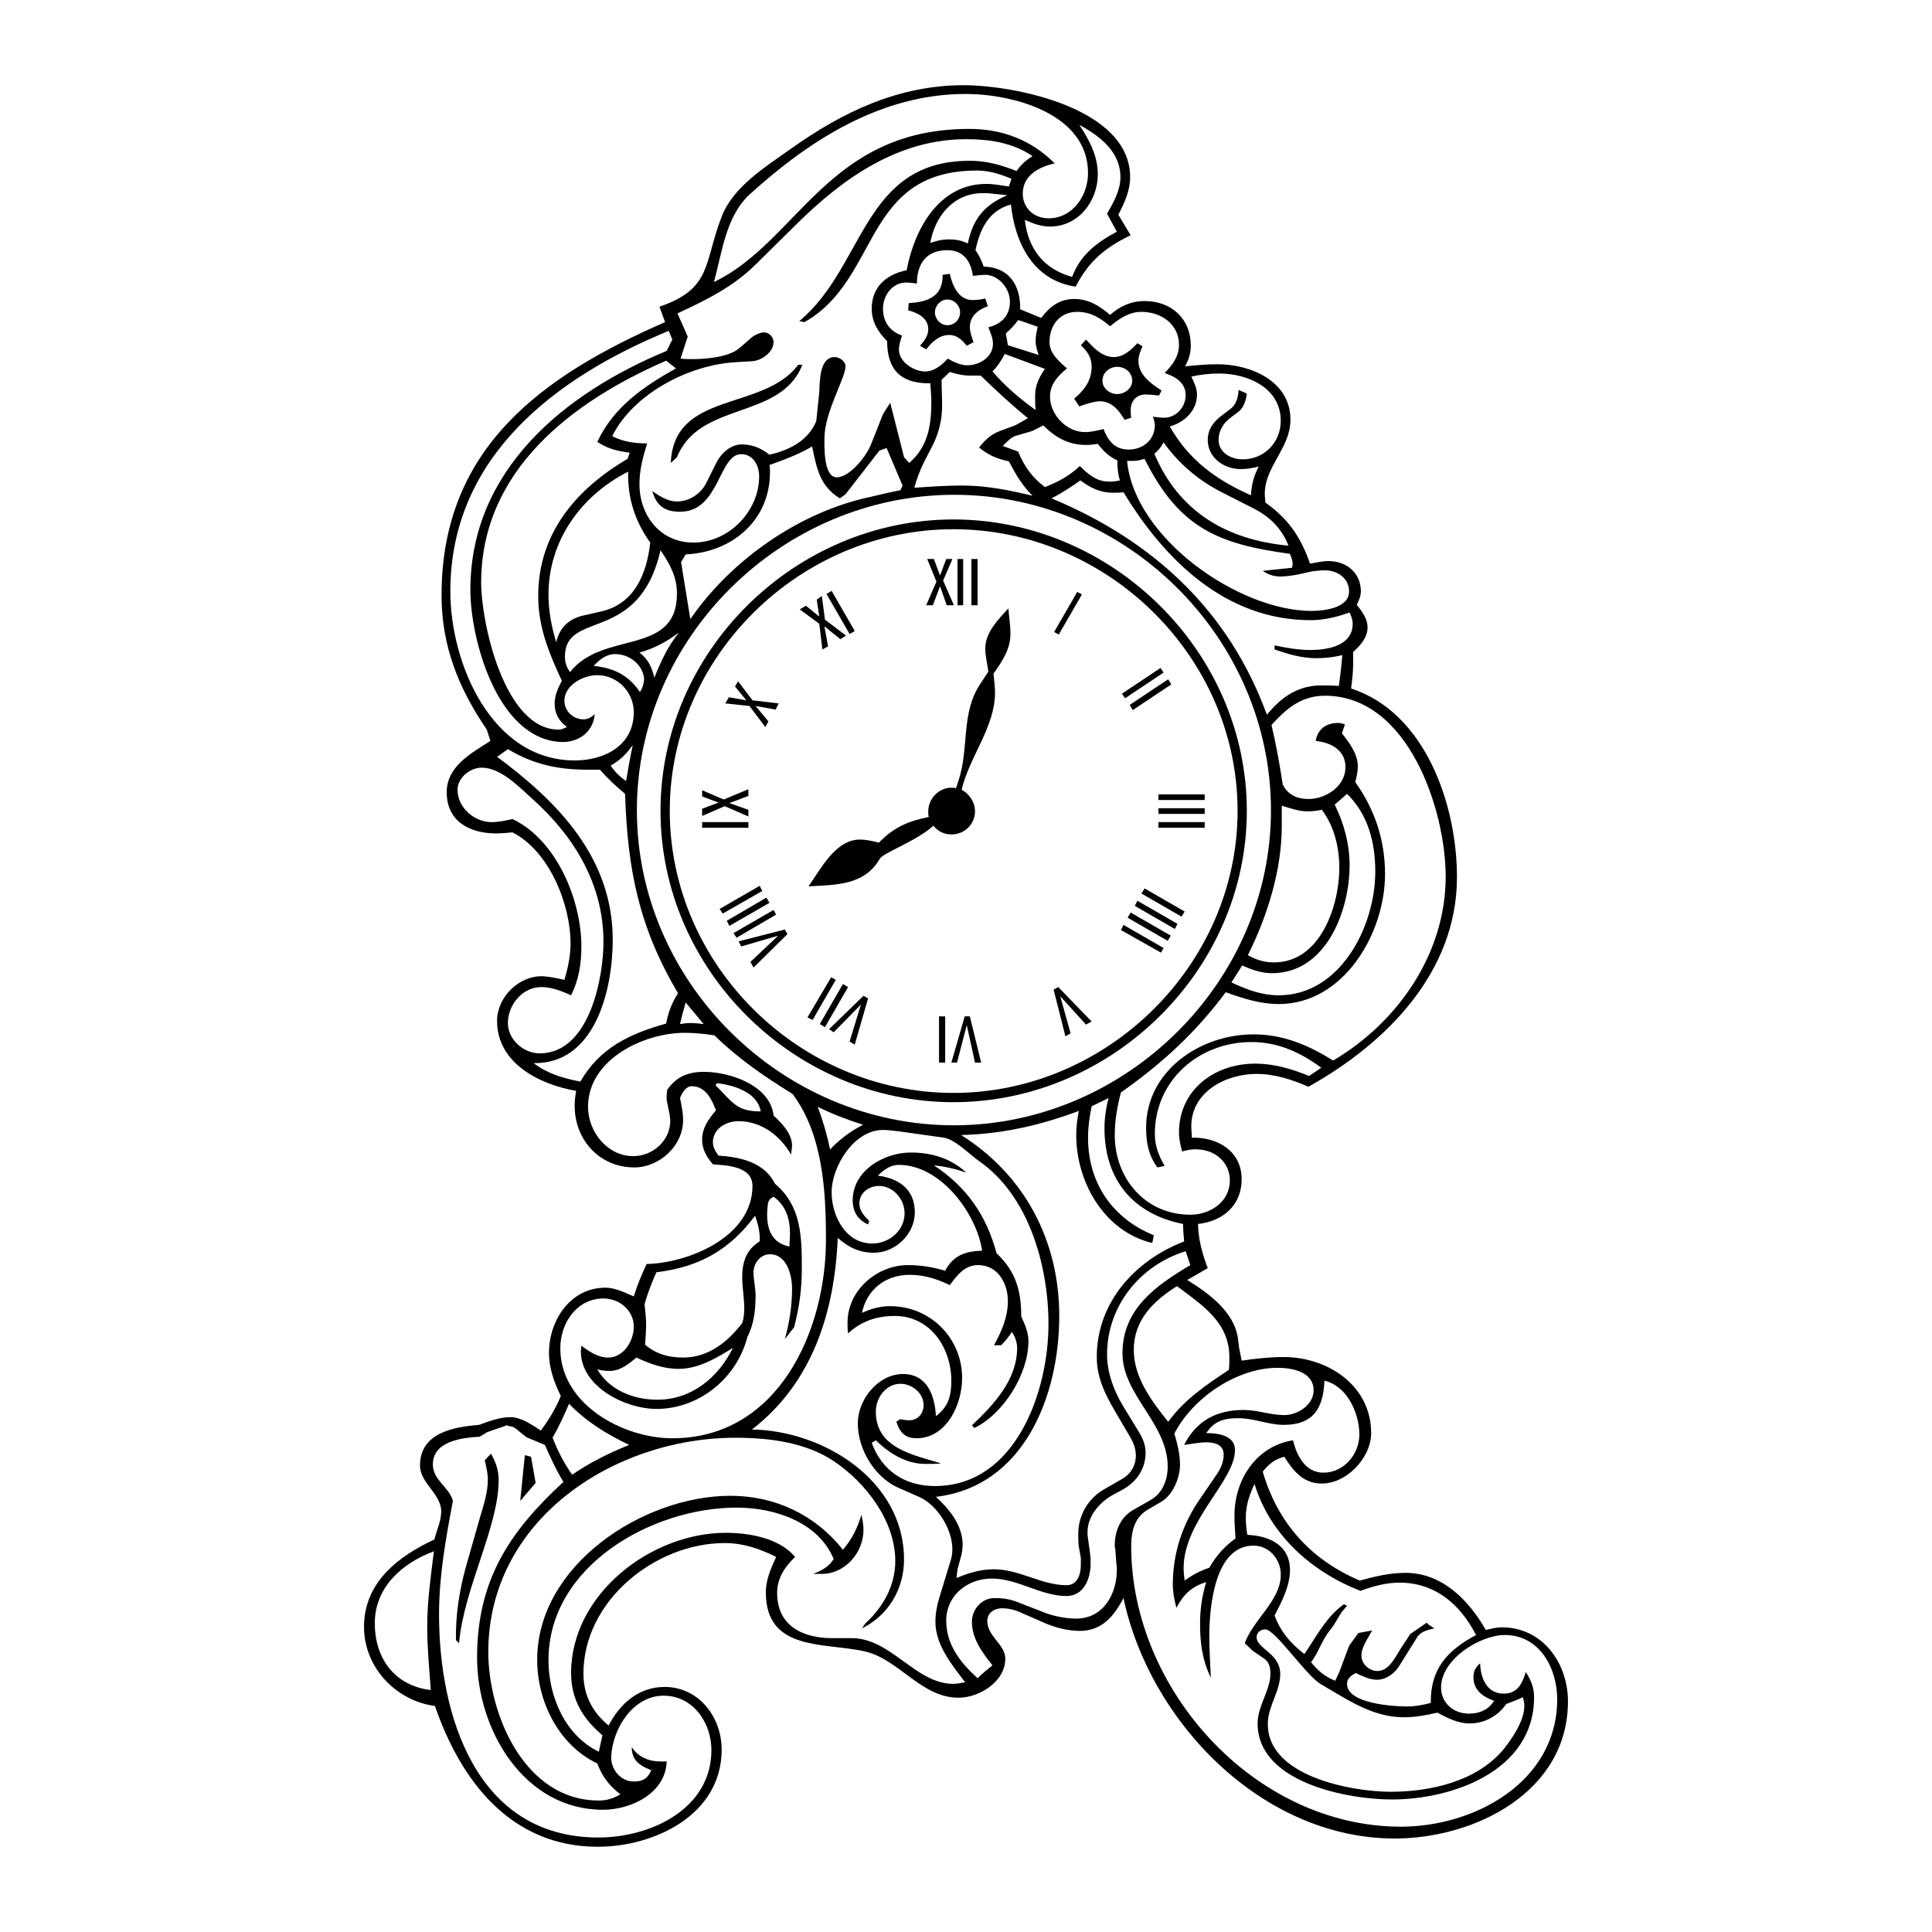 <?xml version="1.0" encoding="utf-8"?>
<!-- Generator: Adobe Illustrator 13.0.0, SVG Export Plug-In . SVG Version: 6.00 Build 14576)  -->
<!DOCTYPE svg PUBLIC "-//W3C//DTD SVG 1.0//EN" "http://www.w3.org/TR/2001/REC-SVG-20010904/DTD/svg10.dtd">
<svg version="1.0" id="Layer_1" xmlns="http://www.w3.org/2000/svg" xmlns:xlink="http://www.w3.org/1999/xlink" x="0px" y="0px"
	 width="192.756px" height="192.756px" viewBox="0 0 192.756 192.756" enable-background="new 0 0 192.756 192.756"
	 xml:space="preserve">
<g>
	<polygon fill-rule="evenodd" clip-rule="evenodd" fill="#FFFFFF" points="0,0 192.756,0 192.756,192.756 0,192.756 0,0 	"/>
	<path fill-rule="evenodd" clip-rule="evenodd" d="M77.435,155.336c-1.641-0.82-3.281-1.385-5.127-1.385
		c-6.921,0-14.099,5.742-14.099,13.023c0,2.102,0.871,3.846,2.512,5.178c1.127-2.152,2.973-3.846,5.588-3.846
		c3.384,0,5.691,2.975,5.691,6.256c0,6.51-6.716,9.689-12.356,9.689c-8.715,0-13.688-6.613-16.252-14.047
		c-3.896-0.514-7.075-3.846-7.075-7.896c0-4.408,3.384-7.023,7.024-8.715c0.205-0.871,0.615-1.693,0.666-2.564
		c0.205-1.896-2.102-2.973-2.102-4.818c0-3.281,3.384-3.846,5.896-4.051c0.974-0.359,2.051-0.77,3.127-0.77s2.153,0.77,3.025,1.334
		c0.82-1.076,1.487-2.205,1.999-3.436c-0.666-1.385-1.179-2.768-1.179-4.307c0-3.281,2.154-6.51,5.64-6.51
		c0.974,0,1.948,0.512,2.819,0.871c0.359-1.129,0.769-2.154,1.282-3.23c4.204-0.102,10.561-2.717,10.561-7.793
		c0-1.947-2.512-2.051-3.948-2.152c-0.615-0.719-1.077-1.488-1.077-2.461c0-1.18,0.667-2.104,1.384-2.922
		c-0.41-1.078-1.025-2.41-2.41-2.41c-0.615,0-0.974,0.666-1.179,1.178c0.154,0.719,0.308,1.488,0.308,2.205
		c0,2.564-2.358,4.717-4.871,4.717c-3.435,0-5.947-2.717-5.947-6.152c0-0.512,0.051-0.975,0.153-1.486
		c-3.588-0.615-7.895-2.717-7.895-6.973c0-2.41,2.205-4.562,4.614-4.461c0.718,0.053,1.436,0.205,2.102,0.359
		c0.359-1.179,0.615-2.41,0.615-3.64c0-3.948-2.154-9.229-5.793-11.074c-0.564,0.051-1.128,0.103-1.641,0.103
		c-2.666,0-4.922-1.23-4.922-4.102c0-2.614,2.461-3.896,4.358-5.127l-0.359-1.127c-2.82-4.153-4.512-8.306-4.512-13.433
		c0-14.714,10.1-21.891,22.302-27.224l-0.564-1.538c5.281-1.795,4.409-4.358,6.204-8.972c1.128-2.974,4.358-4.973,6.818-6.716
		c5.23-3.743,10.818-6.409,17.329-6.409c5.024,0,16.61,2.256,16.61,9.177c0,1.333-0.563,2.563-1.179,3.743l1.23,2.051
		c-2.563,1.23-4.204,2.615-5.485,5.127c-4.204-0.615-6.05-4.307-6.46-8.203c-2.205,0.615-3.076,2.41-3.538,4.562
		c0.359,0.513,0.615,1.026,0.82,1.641c2.513,0.051,3.691,1.846,3.641,4.255l2.102,0.872c0.82-1.128,1.846-1.897,3.281-1.897
		s2.513,0.667,3.589,1.59c0.975-0.872,2.102-1.384,3.435-1.384c2.666,0,4.614,1.743,4.614,4.46c0,0.769-0.205,1.385-0.563,2.051
		c1.076-0.102,2.153-0.205,3.229-0.205c3.333,0,7.28,1.691,7.28,5.537c0,2.82-2.563,4.666-2.563,7.383
		c0,0.308,0.051,0.564,0.051,0.872c2.308,1.641,3.538,3.435,4.461,6.101c0.615-0.103,1.23-0.257,1.846-0.257
		c1.794,0,3.229,1.18,3.229,3.025c0,0.461-0.205,0.923-0.409,1.333c0.513,0.667,1.076,1.384,1.076,2.256
		c0,1.025-0.718,1.794-1.436,2.461c0,0.41,0,0.769,0,1.179c0,0.82-0.103,1.641-0.205,2.461c7.434,2.409,10.562,11.638,10.562,18.815
		c0,9.484-7.024,16.56-14.817,20.917c-1.64-0.717-3.384-1.281-5.178-1.281c-3.076,0-6.511,1.793-6.511,5.229
		c0,0.359,0.051,0.77,0.051,1.129c2.563-0.053,4.974,1.332,4.974,4.152c0,2.615-1.897,4.203-4.358,4.461
		c0.052,1.588,0.41,2.922,0.975,4.408l-2.051,1.18c2.153,1.332,4.717,3.178,5.075,5.896l0.103,0.871l0.257,1.281
		c1.384-0.205,2.769-0.359,4.204-0.359c4.357,0,8.715,2.82,8.715,7.588c0,2.512-2.563,5.178-5.127,5.025
		c-1.691-0.053-2.717-1.334-3.537-2.666c-0.975,0.256-1.538,0.717-2.153,1.486c1.486,5.127,4.819,8.818,9.689,10.869
		c1.487-0.41,2.974-0.77,4.563-0.77c3.64,0,6.306,2.717,7.998,5.691c0.512-0.104,1.076-0.258,1.589-0.258
		c4.102,0,6.613,3.59,6.613,7.383c0,9.074-9.33,13.689-17.277,13.689c-13.228,0-24.455-11.639-27.069-23.994
		c-0.923,1.795-2.153,3.281-4.357,3.281c-1.436,0-2.871-0.461-4.153-1.076l-1.538-0.666c-0.615-0.309-1.332-0.514-2.051-0.514
		c-0.871,0-1.537,0.514-1.486,1.385c0.103,1.486,1.794,2.256,1.794,3.641c0,2.307-2.614,3.896-4.665,3.896
		c-3.743,0-5.947-3.846-9.331-4.615c-3.948-0.922-9.895,0.051-9.895-5.895C76.409,157.592,76.922,156.465,77.435,155.336
		L77.435,155.336z"/>
	<path fill-rule="evenodd" clip-rule="evenodd" fill="#FFFFFF" d="M99.019,166.154c-1.025-1.281-2.051-2.666-2.051-4.357
		c0-1.23,0.974-2.359,2.256-2.359c0.769,0,1.589,0.104,2.308,0.41l2.512,0.975c1.025,0.41,2.204,0.666,3.332,0.666
		c2.666,0,4.051-2.41,4.051-4.869c0-0.205,0-0.412-0.052-0.668l-0.103-1.436c-0.051-0.102-0.051-0.256-0.051-0.359
		c0-1.383,0.563-2.768,1.794-3.484l1.795-1.025c1.179-0.668,1.691-2,1.691-3.334c0-4.307-4.512-7.125-4.512-11.279
		c0-4.459,3.332-6.766,6.768-8.816l-0.462-1.385c-4.512,1.385-7.844,5.434-7.844,10.305c0,1.795,0.666,3.588,1.59,5.127l1.435,2.357
		c0.462,0.719,0.821,1.436,0.821,2.309c0,1.588-0.872,2.869-2.205,3.639l-1.128,0.615c-1.281,0.719-2.461,2.104-2.461,3.641
		c0,0.104,0,0.205,0,0.307l0.257,1.898c0.051,0.307,0.051,0.666,0.051,0.973c0,1.488-0.666,3.23-2.409,3.23
		c-2.563,0-4.87-1.742-7.435-1.742c-2.46,0-4.562,1.691-4.562,4.203c0,2.41,1.436,4.205,3.127,5.742
		C97.993,166.975,98.506,166.564,99.019,166.154L99.019,166.154z"/>
	<path fill-rule="evenodd" clip-rule="evenodd" fill="#FFFFFF" d="M42.982,168.615c-0.153-2.102-0.359-4.205-0.359-6.357
		c0-2.512,0.359-4.973,0.667-7.486c-3.179,1.18-5.896,3.59-5.896,7.178C37.394,165.539,39.444,168.205,42.982,168.615
		L42.982,168.615z"/>
	<path fill-rule="evenodd" clip-rule="evenodd" fill="#FFFFFF" d="M45.187,149.748c-0.718,3.795-1.384,7.484-1.384,11.33
		c0,9.947,3.64,22.25,15.894,22.25c5.178,0,11.279-2.818,11.279-8.715c0-2.768-1.846-5.434-4.768-5.434
		c-3.025,0-5.075,3.229-5.229,6.049c-0.051,1.281,0.923,2.512,2.256,2.512c0.923,0,1.385-0.307,1.743-1.127
		c-1.179-0.461-1.948-0.975-1.948-2.307c0.615,0.973,1.691,1.434,2.819,1.434c0.206,0,0.461,0,0.667,0
		c-0.102,3.129-3.486,4.82-6.357,4.82c-7.895,0-12.561-7.998-12.561-15.176c0-7.793,3.281-12.611,8.613-17.533
		c-0.718-1.18-1.282-2.41-1.846-3.691l-1.846-0.77l-1.077-0.871l-0.256-0.154c-0.205-0.051-0.41-0.102-0.667-0.154
		c-0.051,0-0.103,0-0.103,0.053l-0.769,0.256l-1.025,0.359l-0.769,0.461c-1.692,0.102-4.666,0.41-4.666,2.768
		C43.187,147.697,44.828,148.363,45.187,149.748L45.187,149.748z"/>
	<path fill-rule="evenodd" clip-rule="evenodd" fill="#FFFFFF" d="M59.336,71.256c-0.153,1.794-1.64,2.871-3.435,2.769
		c-6.306-0.359-8.972-10.254-8.972-15.176c0-11.997,9.434-19.636,19.584-23.84l0.564-1.127l-0.359-0.872
		C55.491,37.624,44.93,45.52,44.93,59.003c0,7.178,4.102,16.867,12.407,16.867c2.974,0,5.896-1.486,5.896-4.819
		c0-2-1.641-3.691-3.64-3.691c-1.384,0-3.281,0.974-3.281,2.563c0,1.025,0.872,1.846,1.897,1.846
		C58.67,71.769,58.978,71.564,59.336,71.256L59.336,71.256z"/>
	<path fill-rule="evenodd" clip-rule="evenodd" fill="#FFFFFF" d="M56.978,99.301c-0.922-0.41-1.896-0.82-2.973-0.82
		c-1.897,0-3.333,1.793-3.333,3.588c0,1.641,1.538,3.025,3.179,3.025c4.973,0,6.357-7.588,6.357-11.125
		c0-5.742-2.922-10.51-7.023-14.201c-1.333-1.18-3.179-3.179-5.127-3.179c-1.179,0-2.41,1.025-2.41,2.205
		c0,1.794,1.692,3.23,3.384,3.23c0.718,0,1.384-0.154,2.102-0.308c4.409,2.102,6.87,8.1,6.87,12.714
		C58.004,96.172,57.747,97.762,56.978,99.301L56.978,99.301z"/>
	<path fill-rule="evenodd" clip-rule="evenodd" fill="#FFFFFF" d="M56.568,72.538c-0.82-0.616-1.23-1.333-1.23-2.358
		c0-0.821,0.359-1.589,0.718-2.256c-1.282-2.769-2.358-5.332-2.358-8.459c0-6.306,3.845-10.715,8.92-13.688l0.205-0.615
		c-1.23-0.154-2.256-0.41-3.23-1.077c1.641-3.486,4.563-5.485,7.844-7.332l-0.974-0.769c-9.331,4.05-18.457,10.92-18.457,22.148
		c0,3.999,2.307,14.663,7.742,14.663C56.056,72.794,56.312,72.64,56.568,72.538L56.568,72.538z"/>
	<path fill-rule="evenodd" clip-rule="evenodd" fill="#FFFFFF" d="M61.9,179.023c-1.127-0.873-1.794-1.744-2.307-3.076
		c-3.845-1.846-5.998-6.152-5.998-10.357c0-9.434,10.561-16.354,19.277-16.354c4.46,0,8.459,1.896,11.228,5.383
		c0.922-1.076,1.436-2.154,1.845-3.486c0.103,0.512,0.205,0.973,0.205,1.486c0,2.307-1.846,4.408-4.153,4.408
		c-0.307,0-0.563,0-0.872,0c0.82-0.307,1.589-0.717,2.051-1.486c-1.538-3.691-5.896-5.127-9.69-5.127
		c-8.408,0-18.765,5.793-18.765,15.227c0,3.641,1.692,7.537,5.025,9.127l0.358-1.641c-1.948-1.641-3.127-3.59-3.127-6.203
		c0-7.896,7.998-13.996,15.432-13.996c2.307,0,5.332,0.512,6.921,2.408c-1.025,0.975-1.794,2.104-1.794,3.59
		c0,3.332,2.615,4.512,5.485,4.512h1.948c3.948,0,6.357,4.562,10.151,4.562c0.41,0,0.769-0.104,1.179-0.154
		c-1.333-1.742-2.974-3.742-2.974-6.049c0-0.82,0.154-1.641,0.41-2.461l1.128-3.691c0.103-0.359,0.154-0.719,0.154-1.076
		c0-2-1.487-4.41-3.333-5.23l-2.102-0.922c-2.358-1.078-3.999-3.846-3.999-6.41c0-2.408,2.05-4.922,4.511-4.922
		c2.41,0,3.179,2.154,3.281,4.205c1.23-0.924,1.538-2,1.538-3.537c0-3.281-2.102-6.461-5.64-6.461c-1.794,0-3.333,0.514-4.665,1.744
		c-0.051-0.359-0.051-0.719-0.051-1.076c0-3.23,2.922-5.742,6.049-5.742c1.282,0,2.461,0.205,3.691,0.562
		c0.82-1.537,2-1.947,3.691-1.998c-0.564-3.744-4.153-8.562-8.306-8.562c-0.872,0-1.538,0.512-2.102,1.076
		c2.102,0.256,3.692,1.385,3.692,3.641c0,2.205-1.949,4.051-4.102,4.051c-1.436,0-2.563-0.564-3.589-1.488
		c-0.308,7.383-2.513,14.459-8.562,19.123c7.126,0.104,15.175,5.076,15.175,12.971c0,2.975-1.589,5.59-4.204,6.871l0.359-0.514
		c1.743-1.588,2.973-3.742,2.973-6.203c0-3.998-2.922-7.793-6.101-9.945c-2.82-1.896-6.46-2.359-9.844-2.359
		c-12.15,0-24.66,8.203-24.66,21.379c0,6.256,3.64,14.816,11.023,14.816C60.567,179.637,61.183,179.434,61.9,179.023L61.9,179.023z"
		/>
	<path fill-rule="evenodd" clip-rule="evenodd" fill="#FFFFFF" d="M49.596,75.511c6.101,4.512,11.536,10.101,11.536,18.252
		c0,4.973-1.744,12.407-7.896,12.305c1.435,1.076,2.871,1.486,4.666,1.846c1.948-3.385,4.921-4.77,8.562-5.795
		c0.205-1.127,0.564-2.051,1.179-3.023c-3.896-6.614-5.024-12.254-5.281-19.893c-0.922-0.769-1.743-1.538-2.512-2.41
		c-0.41,0-0.821,0-1.231,0c-2.922,0-5.383-0.512-7.946-2.05L49.596,75.511L49.596,75.511z"/>
	<path fill-rule="evenodd" clip-rule="evenodd" fill="#FFFFFF" d="M55.491,64.079c0.359-1.538,1.333-2.41,2.923-2.717l1.333-0.308
		c3.486-0.667,4.768-3.691,5.127-6.921c-1.538-2.153-2.256-4.409-2.205-7.075c-4.665,2.358-7.947,6.87-7.947,12.252
		C54.722,60.951,55.03,62.541,55.491,64.079L55.491,64.079z"/>
	<path fill-rule="evenodd" clip-rule="evenodd" fill="#FFFFFF" d="M57.081,147.133c1.795-1.23,3.641-2.152,5.691-2.973
		c-2.255-1.076-4.255-2.307-5.998-4.102c-0.513,1.18-1.025,2.307-1.641,3.383C55.646,144.775,56.261,145.955,57.081,147.133
		L57.081,147.133z"/>
	<path fill-rule="evenodd" clip-rule="evenodd" fill="#FFFFFF" d="M66.565,108.734c0.923-1.334,2.102-1.795,3.691-1.795
		c2.615,0,6.614,1.383,6.921,4.357c0.82,0.77,1.743,1.691,1.846,2.871c0,0.359-0.051,0.666-0.103,1.025
		c-1.076-1.896-2.973-3.332-5.229-3.332c-1.282,0-2.563,0.768-2.563,2.102c0,0.512,0.256,0.924,0.564,1.332
		c2.204,0.154,4.563,0.668,5.64,2.82c2.615,2.205,2.666,5.23,2.666,8.459c0,2.051-0.256,3.896-0.769,5.846l-0.923,1.18
		c0.461-1.641,0.718-3.334,0.718-5.025c0-1.334-0.513-3.436-2.205-3.436c-0.974,0-1.641,0.924-1.641,1.795
		c0,0.77,0.205,1.539,0.205,2.307c0,1.486-0.154,2.871-0.82,4.152c-1.025,4.051-4.768,7.178-9.075,7.178
		c-3.076,0-7.536-2.203-7.536-5.742c0-0.205,0.051-0.41,0.051-0.562c0.769,0.562,1.64,1.178,2.666,1.178
		c1.538,0,2.563-1.641,2.563-3.074c0-1.643-1.435-2.82-3.025-2.82c-2.666,0-4.306,2.461-4.306,4.973
		c0,5.588,6.254,8.973,11.176,8.973c10.562,0,15.329-10.715,15.329-19.791c0-4.922-0.308-10.51-3.332-14.561
		c-2.82-1.742-5.435-3.537-7.793-5.844c-0.974-0.154-2-0.256-2.974-0.256c-4.102,0-9.639,2.666-9.639,7.383
		c0,2.512,1.948,4.922,4.512,4.922c1.948,0,3.691-1.539,3.691-3.537c0-0.207-0.051-0.359-0.051-0.564l-0.256-1.23
		C66.463,109.605,66.514,109.143,66.565,108.734L66.565,108.734z"/>
	<path fill-rule="evenodd" clip-rule="evenodd" fill="#FFFFFF" d="M56.876,67.052c3.281-4.204,10.664-1.538,10.664-7.844
		c0-1.641-0.718-2.974-1.641-4.307c-2.153,9.433-9.536,5.896-9.536,10.612C56.363,66.078,56.517,66.591,56.876,67.052L56.876,67.052
		z"/>
	<path fill-rule="evenodd" clip-rule="evenodd" fill="#FFFFFF" d="M59.234,66.437c2,0.205,3.486,0.923,4.614,2.615
		c0.256-0.41,0.41-0.872,0.41-1.384c-0.154-1.384-1.487-2.41-2.871-2.41C60.465,65.258,59.798,65.822,59.234,66.437L59.234,66.437z"
		/>
	<path fill-rule="evenodd" clip-rule="evenodd" fill="#FFFFFF" d="M73.128,134.471c-1.641,1.025-3.435,2.102-5.435,2.102
		c-1.487,0-2.871-0.514-4.204-1.129c-0.77,0.668-1.641,1.334-2.667,1.334c-0.41,0-0.82-0.051-1.23-0.154
		c1.23,2.102,3.64,3.025,5.999,3.025C69.026,139.648,71.692,137.393,73.128,134.471L73.128,134.471z"/>
	<path fill-rule="evenodd" clip-rule="evenodd" fill="#FFFFFF" d="M62.464,77.921c0.205-1.18,0.41-2.41,0.667-3.589
		c-0.615,0.872-1.282,1.538-2.205,2.051C61.336,76.998,61.849,77.511,62.464,77.921L62.464,77.921z"/>
	<path fill-rule="evenodd" clip-rule="evenodd" fill="#FFFFFF" d="M61.08,43.52c1.128,0.564,2.256,0.718,3.487,0.718
		c-0.411,1.333-0.769,2.615-0.769,4.05c0,3.179,2.102,5.845,5.383,5.845c3.538,0,6.562-3.127,6.562-6.614
		c0-1.025-0.563-2.205-1.794-2.205c-2.256,0-2.153,5.742-6.101,5.742c-1.538,0-2.358-0.615-2.769-2.05
		c0.769,0.512,1.538,1.025,2.461,1.025c1.282,0,2.461-0.82,2.974-1.948l0.923-1.846c0.461-0.974,1.436-1.897,2.563-1.897
		c1.077,0,1.897,0.359,2.769,1.025c1.999-0.461,3.845-1.384,4.666-3.333l0.051-0.461l0.256-2.461c0.051-1.025,0-3.486,1.538-3.486
		c0.461,0,1.077,0.41,1.077,0.922c0,1.179-2.102,4.563-2.102,7.178c0,0.82-0.103,3.896,1.23,3.896c1.333,0,3.025-2.205,3.435-3.333
		l1.179-2.973l0.718-1.128l1.384,5.435l0.513,0.564c1.846-1.589,2.205-3.691,2.205-6.05c0-0.615-0.051-1.23-0.103-1.896
		c-2.922,0.051-4.307-1.333-4.307-4.204c-0.923-0.923-1.538-1.948-1.538-3.23c0-2.205,1.487-3.435,3.486-3.845
		c0.769-4.102,3.23-8.613,7.947-8.613c0.769,0,1.487,0.154,2.256,0.256l0.256-0.769c-1.128-0.461-2.204-0.82-3.435-0.82
		c-11.433,0-9.639,10.869-17.226,15.124l-0.513-0.102c6.562-5.435,6.306-15.996,17.021-15.996c1.641,0,3.128,0.411,4.665,1.025
		c0.41-0.615,0.923-1.077,1.59-1.487c-1.948-1.333-4.256-1.691-6.614-1.691c-6.768,0-12.253,3.845-16.918,8.459l-4.051,3.999
		c-2.255,2.256-4.973,3.588-7.844,4.922l1.025,2.307l-0.718,2.204c0.41,0.051,0.82,0.051,1.23,0.051
		c1.333,0,3.589-0.205,4.614-1.076l1.128-0.974c0.308-0.308,0.922-0.616,1.384-0.616c0.461,0,0.923,0.462,0.923,0.975
		c0,0.974-1.179,1.845-2.102,1.896l-1.692,0.103C68.77,36.394,63.182,39.265,61.08,43.52L61.08,43.52z"/>
	<path fill-rule="evenodd" clip-rule="evenodd" fill="#FFFFFF" d="M64.361,134.162c1.076,0.924,2.358,1.281,3.793,1.281
		c2.563,0,4.46-1.588,5.896-3.434c0.154-0.463,0.205-0.924,0.205-1.436c0-1.076-0.205-2.102-0.205-3.18
		c0-1.537,0.461-2.768,1.743-3.537c0.052-0.922-0.153-1.691-0.461-2.562c-2.563,3.434-5.588,5.127-9.844,5.639
		c-0.461,1.025-0.871,2.102-1.179,3.18c0.051,0.666,0.153,1.332,0.153,1.947C64.463,132.779,64.412,133.445,64.361,134.162
		L64.361,134.162z"/>
	<path fill-rule="evenodd" clip-rule="evenodd" fill="#FFFFFF" d="M65.284,67.616c0.666-1.641,1.333-3.127,2.46-4.512
		c-1.23,0.923-2.46,1.589-3.947,2C64.668,65.771,65.027,66.539,65.284,67.616L65.284,67.616z"/>
	<path fill-rule="evenodd" clip-rule="evenodd" fill="#FFFFFF" d="M67.847,102.172c0.308-0.053,0.667-0.104,1.025-0.104
		c0.461,0,0.872,0.051,1.333,0.104l-1.794-2.154C68.206,100.736,68.001,101.453,67.847,102.172L67.847,102.172z"/>
	<path fill-rule="evenodd" clip-rule="evenodd" fill="#FFFFFF" d="M67.95,56.081l0.923,5.69c4.05-5.896,10.92-10.715,17.995-12.202
		l1.744-0.41l1.23-0.256l0.205-0.461l-1.589-3.743l-0.718,0.256l-3.383,4.358l-0.564,0.41c-1.999-1.23-2.307-2.974-2.768-5.178
		c-1.333,0.769-2.769,1.333-4.255,1.846c0.051,0.256,0.051,0.461,0.051,0.718c0,4.819-3.794,7.998-8.408,8.203L67.95,56.081
		L67.95,56.081z"/>
	<path fill-rule="evenodd" clip-rule="evenodd" fill="#FFFFFF" d="M71.385,108.271c1.743,1.744,2.102,2.615,4.512,2.615
		c-0.308-1.896-2.666-2.615-4.357-2.82L71.385,108.271L71.385,108.271z"/>
	<path fill-rule="evenodd" clip-rule="evenodd" fill="#FFFFFF" d="M71.231,28.139c8.408-4.05,11.331-15.278,25.48-15.278
		c3.333,0,6.204,1.128,8.51,3.435c-1.538,0.359-3.179,1.179-3.179,3.025c0,1.436,1.128,2.461,2.563,2.461
		c2.41,0,3.948-2.255,3.948-4.512c0-5.947-7.537-7.896-12.202-7.896c-8.357,0-15.483,4.512-21.533,9.998
		C72.41,21.577,72.051,25.166,71.231,28.139L71.231,28.139z"/>
	<path fill-rule="evenodd" clip-rule="evenodd" fill="#FFFFFF" d="M78.767,124.371c0-0.41,0.051-0.82,0.051-1.283
		c0-1.486-0.41-2.818-1.64-3.691c-0.308,0.154-0.513,0.359-0.564,0.719C76.358,122.062,76.666,123.961,78.767,124.371
		L78.767,124.371z"/>
	<path fill-rule="evenodd" clip-rule="evenodd" fill="#FFFFFF" d="M82.818,114.68c0.974-1.025,2-1.793,3.281-2.461
		c-1.589-0.512-3.076-1.076-4.512-1.793C82.1,111.811,82.51,113.193,82.818,114.68L82.818,114.68z"/>
	<path fill-rule="evenodd" clip-rule="evenodd" fill="#FFFFFF" d="M86.714,121.807l-0.103,0.359
		c-1.025-0.461-1.538-1.281-1.538-2.41c0-2.973,3.128-4.768,5.793-4.768c2.051,0,3.999,0.564,5.537,2
		c-1.077-0.359-2.102-0.615-3.23-0.719c3.281,2.154,5.229,4.973,6.255,8.768c1.896,1.793,2.461,3.691,2.461,6.305
		c0.358,0.77,0.718,1.59,0.718,2.461c0,3.281-2.461,7.23-5.384,8.666l-0.256-0.258c2.153-2.051,4.512-4.512,4.512-7.74
		c0-0.564-0.205-1.078-0.513-1.59c-0.308,0.461-0.667,0.922-1.076,1.332h-0.719c0.77-1.383,1.385-2.818,1.385-4.408
		c0-1.795-1.025-3.588-2.974-3.588c-1.333,0-2.102,1.023-2.82,1.998c-1.282-0.615-2.563-1.025-3.999-1.025
		c-2.41,0-4.255,1.436-4.768,3.795c0.923-0.41,1.794-0.668,2.82-0.668c3.999,0,7.177,3.18,7.177,7.178c0,2.615-1.538,6-4.562,6
		c-1.128,0-1.641-0.564-1.999-1.641l0.358-0.258c0.308,0.053,0.615,0.104,0.923,0.104c0.872,0,1.436-0.666,1.436-1.539
		c0-1.178-1.179-2.102-2.307-2.102c-1.436,0-2.461,1.385-2.461,2.77c0,3.691,3.743,4.307,6.511,5.178
		c-0.513,0.051-1.025,0.051-1.538,0.051c-1.948,0-3.589-1.025-4.973-2.357l-0.41,0.256c1.025,2.768,3.281,4.307,6.306,4.307
		c8.049,0,11.33-9.434,11.33-16.15c0-5.793-1.948-12.867-6.972-16.303c-0.872-0.615-2.358-2.154-3.487-2.307l-4.357-0.615
		c-0.564-0.053-1.127-0.154-1.692-0.154c-2.922,0-5.127,3.691-5.127,6.203c0,2.359,1.385,5.127,4.05,5.127
		c1.692,0,3.23-1.281,3.23-3.025c0-1.383-1.128-2.717-2.563-2.717c-0.975,0-1.949,0.666-1.949,1.744
		C85.74,120.781,86.201,121.295,86.714,121.807L86.714,121.807z"/>
	<path fill-rule="evenodd" clip-rule="evenodd" fill="#FFFFFF" d="M89.995,33.471c-0.154,0.461-0.308,0.974-0.308,1.436
		c0,1.179,1.436,2.102,2.512,2.153c0.974,0.051,1.743-0.615,2.358-1.282c0.564,0.308,1.23,0.667,1.948,0.667
		c1.23,0,2.563-0.82,2.563-2.154c0-0.563-0.256-1.128-0.461-1.641c1.282-0.307,2.153-1.127,2.153-2.563
		c0-1.282-1.077-2.615-2.409-2.666c-0.462,0-0.872,0.051-1.282,0.103c-0.205-1.436-0.923-2.564-2.563-2.564
		c-2.102,0-3.025,1.385-3.025,3.333c-0.359-0.051-0.718-0.103-1.077-0.103c-1.384,0-2.307,1.282-2.307,2.615
		C88.098,32.087,88.765,33.061,89.995,33.471L89.995,33.471z"/>
	<path fill-rule="evenodd" clip-rule="evenodd" fill="#FFFFFF" d="M91.226,48.647h0.256c1.487-0.103,2.974-0.205,4.511-0.205
		c2.41,0,4.718,0.461,7.024,1.025c-1.025-1.025-1.692-2.153-2.358-3.435c-1.179-0.256-2.051-0.615-2.974-1.384
		c0.563-0.718,1.128-1.282,2.051-1.641l1.538-0.564l1.282-0.718c-1.642-1.333-3.18-2.768-4.718-4.255c-0.358,0-0.769,0-1.127,0
		c-0.667,0-1.282-0.154-1.948-0.359l-0.82,0.77c0,0.872,0.051,1.743,0.051,2.615c0,1.333-0.308,2.666-0.923,3.896L92.2,46.083
		C91.79,46.904,91.482,47.724,91.226,48.647L91.226,48.647z"/>
	<path fill-rule="evenodd" clip-rule="evenodd" fill="#FFFFFF" d="M92.815,24.243c0.564-0.205,1.179-0.359,1.846-0.359
		c0.718,0,1.281,0.103,1.897,0.41c0.513-2.461,1.641-3.845,3.947-4.819l-1.538-0.154c-0.308-0.051-0.614-0.051-0.923-0.051
		C95.122,19.27,93.276,21.577,92.815,24.243L92.815,24.243z"/>
	<path fill-rule="evenodd" clip-rule="evenodd" fill="#FFFFFF" d="M95.43,157.439c1.23-0.514,2.409-0.873,3.742-0.873
		c2.513,0,4.769,1.59,7.229,1.59c1.128,0,1.436-1.129,1.436-2.051c0-0.205,0-0.461,0-0.666l-0.205-1.129
		c-0.052-0.41-0.052-0.871-0.052-1.281c0-1.846,0.975-3.537,2.615-4.461l1.691-0.973c0.871-0.463,1.436-1.334,1.436-2.359
		c0-0.77-0.257-1.332-0.615-1.947l-1.025-1.744c-1.179-2-2.256-3.793-2.256-6.152c0-5.434,3.794-9.639,8.716-11.535
		c-0.052-0.564-0.103-1.18-0.103-1.742c-4.974-0.975-7.844-4.41-7.844-9.537c0-1.025,0.153-2.051,0.41-3.025l-1.692,0.82
		c-0.205,1.025-0.358,2.051-0.358,3.129c0,4.512,2.409,8.049,6.562,9.74l-0.154,0.77c-4.768-1.129-7.588-6.049-7.588-10.768
		c0-0.82,0.103-1.588,0.257-2.408c-3.846,1.436-7.64,2.307-11.741,2.408c6.357,4,9.792,10.562,9.792,18.047
		c0,7.998-3.538,17.021-12.305,18.047c1.333,1.23,2.563,2.717,2.666,4.613c0,0.514-0.052,1.025-0.205,1.488l-0.308,1.127
		L95.43,157.439L95.43,157.439z"/>
	<path fill-rule="evenodd" clip-rule="evenodd" fill="#FFFFFF" d="M99.019,37.06c1.281,1.487,2.717,2.718,4.307,3.846
		c-0.052-0.462-0.052-0.975-0.052-1.436c0-1.026,0.41-1.846,0.975-2.667l-3.999-1.487C99.891,35.983,99.531,36.547,99.019,37.06
		L99.019,37.06z"/>
	<path fill-rule="evenodd" clip-rule="evenodd" fill="#FFFFFF" d="M103.633,35.419c-0.154-0.41-0.308-0.923-0.308-1.384
		c0-0.461,0.103-0.975,0.205-1.436c-0.615-0.205-1.282-0.462-1.948-0.667c-0.359,0.513-0.77,0.923-1.23,1.333l0.205,1.179
		L103.633,35.419L103.633,35.419z"/>
	<path fill-rule="evenodd" clip-rule="evenodd" fill="#FFFFFF" d="M100.044,44.494l1.538,0.564c0.615,1.487,1.384,2.563,2.666,3.538
		c1.333-0.513,2.461-1.128,3.486-2.102c0.718,0.718,1.589,1.487,2.665,1.538c0.462,0.051,0.872,0,1.334-0.103
		c-0.205-0.667-0.257-1.282-0.257-1.999c-0.82-0.359-1.384-0.923-1.948-1.641c-0.41,0.051-0.769,0.103-1.128,0.103
		c-1.794,0-3.076-0.718-4.307-1.949l-1.128,0.564l-1.589,0.461C100.864,43.623,100.454,44.084,100.044,44.494L100.044,44.494z"/>
	<path fill-rule="evenodd" clip-rule="evenodd" fill="#FFFFFF" d="M106.965,27.627c0.82-2.205,2.461-3.435,4.461-4.512l-0.975-1.794
		c0.615-1.077,1.333-2.307,1.333-3.64c0-2.563-2.051-4.101-4.102-5.229c0.975,1.487,1.846,3.076,1.846,4.922
		c0,2.717-1.948,5.23-4.768,5.23c-0.923,0-1.692-0.308-2.513-0.667C102.557,24.807,104.146,26.858,106.965,27.627L106.965,27.627z"
		/>
	<path fill-rule="evenodd" clip-rule="evenodd" fill="#FFFFFF" d="M110.093,42.802c0.461,1.179,1.128,2.051,2.512,2.051
		c1.486,0,2.666-1.025,2.614-2.563c-0.051-0.256-0.102-0.512-0.205-0.718c0.41,0.051,0.77,0.103,1.128,0.103
		c1.231,0,2.153-1.077,2.153-2.256c0-1.23-1.025-1.846-2.102-2.204c0.769-0.769,1.436-1.641,1.436-2.82
		c0-2.051-1.795-3.282-3.743-3.282c-1.23,0-2.204,0.667-3.127,1.436c-0.974-0.82-1.948-1.436-3.281-1.436
		c-1.743,0-2.769,1.333-2.769,3.025c0,1.127,0.975,1.948,1.743,2.614c-0.923,0.769-1.691,1.589-1.691,2.82
		c0,1.794,1.641,3.538,3.486,3.538C108.862,43.11,109.478,42.956,110.093,42.802L110.093,42.802z"/>
	<path fill-rule="evenodd" clip-rule="evenodd" fill="#FFFFFF" d="M104.914,49.724c10.1,4.204,17.688,11.176,21.481,21.584
		c1.436-1.744,3.076-2.922,5.435-2.922c0.563,0,1.128,0,1.743,0.051c0.153-1.026,0.257-2.051,0.358-3.076
		c-0.871,0.205-1.691,0.308-2.614,0.308c-1.436,0-2.82-0.41-4.153-0.872v-0.41c1.18,0.256,2.359,0.461,3.59,0.461
		c1.691,0,4.203-0.41,4.203-2.615c0-0.41-0.153-0.769-0.308-1.128c-1.281,0.461-2.563,0.769-3.896,0.769
		c-8.46,0-14.561-5.998-18.662-12.766c-0.358,0.051-0.718,0.051-1.076,0.051c-1.282,0-2.256-0.513-3.23-1.23
		C106.862,48.596,105.889,49.211,104.914,49.724L104.914,49.724z"/>
	<path fill-rule="evenodd" clip-rule="evenodd" fill="#FFFFFF" d="M117.937,114.887c-0.154-0.617-0.308-1.232-0.308-1.898
		c0-4.254,3.537-6.869,7.587-6.869c1.897,0,3.641,0.512,5.384,1.23l1.23-0.82c-2.102-1.539-4.307-2.564-6.973-2.564
		c-5.229,0-9.639,3.795-9.639,9.178c0,1.18,0.41,2.205,0.975,3.178l-0.718,0.154c-0.872-1.18-1.128-2.461-1.128-3.947
		c0-5.691,5.384-9.33,10.715-9.33c2.974,0,5.485,1.076,7.947,2.613c6.511-3.846,11.228-10.714,11.228-18.354
		c0-6.562-3.691-18.046-12.049-18.046c-2.358,0-3.845,1.282-5.331,2.922c0.461,1.948,0.82,3.948,1.127,5.947
		c0.513,1.025,1.436,1.436,2.563,1.436c1.744,0,3.691-1.281,3.691-3.179c0-1.691-1.435-2.46-2.973-2.615
		c0.204-1.179,1.025-1.794,2.256-1.794c0.204,0,0.409,0.051,0.666,0.154l-0.308,0.871c0.718,0.923,1.589,2.051,1.589,3.282
		c0,0.512-0.102,1.077-0.256,1.589c1.948,2.717,2.974,5.793,2.974,9.177c0,5.896-4.102,12.971-10.613,12.971
		c-1.845,0-3.588-0.564-5.28-1.18c-2.974,4-6.357,7.127-10.459,9.998c-0.358,1.383-0.614,2.768-0.614,4.254
		c0,4.307,3.024,7.947,7.536,7.947c1.999,0,3.947-1.281,3.947-3.436c0-1.793-1.486-3.023-3.179-3.076
		C118.962,114.629,118.449,114.732,117.937,114.887L117.937,114.887z"/>
	<path fill-rule="evenodd" clip-rule="evenodd" fill="#FFFFFF" d="M125.985,56.953l2.923-0.308c0.051-0.154,0.051-0.308,0.051-0.461
		c0-0.308-0.153-0.616-0.256-0.923c-7.024-0.974-11.023-2.46-14.51-9.484c-0.358,0.103-0.718,0.205-1.076,0.205
		c-0.257,0-0.462,0-0.666,0c0.717,7.69,11.125,14.97,18.404,14.97c1.18,0,3.743-0.256,3.743-1.948c0-1.333-1.18-2.102-2.41-2.102
		c-0.41,0-0.871,0.051-1.281,0.102l-1.384,0.308c-0.564,0.103-1.18,0.205-1.795,0.205C127.062,57.516,126.498,57.311,125.985,56.953
		L125.985,56.953z"/>
	<path fill-rule="evenodd" clip-rule="evenodd" fill="#FFFFFF" d="M149.057,169.691c-1.128-0.41-2.051-1.076-2.051-2.357
		c0-0.615,0.205-0.975,0.666-1.385c0.051,1.486,0.667,3.025,2.358,3.025c1.385,0,1.846-1.025,2.205-2.154
		c0.512,0.82,0.82,1.539,0.82,2.512c0,7.332-8.101,10.203-14.202,10.203c-4.307,0-13.381-1.641-13.381-7.588
		c0-1.742,1.281-3.332,1.281-4.973c0-0.666-0.153-1.23-0.769-1.59l-0.974-0.666l-0.82-0.77c0.82-2.307,3.486-4.203,3.589-6.664
		c0.103-1.59-1.077-3.076-2.718-3.076c-3.947,0-4.409,6.305-4.409,9.125c0,1.334,0.103,2.666,0.154,4.051
		c-0.872-1.795-1.076-3.486-1.076-5.436c0-1.383,0.204-2.768,0.614-4.102c-1.486,0.463-2.256,1.23-2.973,2.564
		c-0.206-0.77-0.359-1.537-0.359-2.307c0-3.18,0.974-6.102,2.819-8.717l1.436-2.102c0.462-0.615,0.82-1.385,0.82-2.152
		c0-0.975-0.871-1.23-1.691-1.23c-0.718,0-1.487,0.152-2.256,0.256c1.23-2.41,3.229-3.486,5.947-3.486
		c1.384,0,2.665,0.512,4.05,0.512c1.333,0,2.922-1.025,2.922-2.461c0-1.846-2.102-2.256-3.589-2.256
		c-4.05,0-8.459,2.975-10.305,6.562c0.308,1.025,0.564,2.051,0.564,3.129c0,1.281-0.718,3.023-1.897,3.691l-1.23,0.717
		c-1.384,0.77-1.743,2.154-1.743,3.691c0,14.305,12.305,27.992,26.916,27.992c7.332,0,15.586-4.459,15.586-12.715
		c0-3.076-1.743-6.408-5.229-6.408c-2.461,0-6.357,2.41-6.357,5.23c0,1.537,1.23,2.613,2.769,2.613
		C147.569,170.973,148.492,170.615,149.057,169.691L149.057,169.691z"/>
	<path fill-rule="evenodd" clip-rule="evenodd" fill="#FFFFFF" d="M116.552,141.854c1.59-2.205,3.794-3.691,6.05-5.178
		c0.052-0.412,0.052-0.873,0.052-1.283c0-3.486-2.769-5.229-5.229-7.074c-2.358,1.486-4.307,3.383-4.307,6.357
		C113.117,137.443,114.911,139.803,116.552,141.854L116.552,141.854z"/>
	<path fill-rule="evenodd" clip-rule="evenodd" fill="#FFFFFF" d="M128.549,54.44c-0.666-1.743-1.948-2.973-3.641-3.794
		l-2.922-1.486c-2.358-1.179-4.357-2.871-5.896-5.024c-0.257,0.461-0.513,0.82-0.923,1.128
		C117.629,51.108,122.448,53.876,128.549,54.44L128.549,54.44z"/>
	<path fill-rule="evenodd" clip-rule="evenodd" fill="#FFFFFF" d="M124.807,49.416c0.051-1.077,0.308-1.948,0.769-2.871
		c-0.563,0.154-1.18,0.256-1.794,0.256c-1.743,0-3.384-1.23-3.281-3.076c0.051-0.871,0.513-1.538,1.179-2.102l1.077-0.82
		c0.615-0.461,0.769-1.179,0.82-1.897l0.819,0.359c-0.051,0.667-0.358,1.487-0.871,1.846l-0.82,0.615
		c-0.666,0.513-1.128,1.282-1.128,2.153c0,1.282,1.23,1.948,2.41,1.948c2.153,0,3.794-1.692,3.794-3.845
		c0-3.281-3.282-4.717-6.152-4.717c-0.923,0-1.846,0.103-2.769,0.308c0.256,0.564,0.563,1.128,0.563,1.794
		c0,1.59-1.23,2.769-2.717,3.179C118.603,45.878,121.319,47.878,124.807,49.416L124.807,49.416z"/>
	<path fill-rule="evenodd" clip-rule="evenodd" fill="#FFFFFF" d="M118.192,157.695c0.77-0.564,1.539-0.975,2.461-1.281
		c0.718-1.232,1.486-2.104,2.615-2.924c-0.052-0.768-0.103-1.537-0.103-2.307c0-3.588,2.204-6.922,5.844-7.484
		c0.359,1.537,1.23,3.229,3.025,3.229c2.051,0,3.589-1.846,3.589-3.793c0-2.154-1.23-4.871-3.486-5.383
		c-0.103,2.717-1.077,4.408-4.05,4.408c-1.538,0-2.974-0.666-4.512-0.666c-1.437,0-2.41,0.256-3.23,1.486
		c1.128,0,2.871,0.205,2.871,1.691c0,3.076-5.127,7.025-5.127,11.793C118.09,156.875,118.142,157.285,118.192,157.695
		L118.192,157.695z"/>
	<path fill-rule="evenodd" clip-rule="evenodd" fill="#FFFFFF" d="M122.858,98.018c1.537,0.719,3.024,1.283,4.716,1.283
		c6.152,0,9.639-6.871,9.639-12.356c0-2.871-0.718-5.691-2.819-7.742l-1.23,1.077c0.923,1.845,1.486,3.947,1.486,6.049
		c0,4.563-2.357,10.767-7.741,10.767c-1.076,0-2.051-0.359-2.974-0.769L122.858,98.018L122.858,98.018z"/>
	<path fill-rule="evenodd" clip-rule="evenodd" fill="#FFFFFF" d="M124.447,153.131c2.205,0.104,4.256,1.025,4.256,3.539
		c0,1.537-0.82,3.127-1.539,4.512c0.616,1.641,1.59,2.768,2.975,3.844c1.229-1.793,2.153-3.691,3.947-4.973l0.308,0.154
		l-0.563,0.666l-0.77,1.281l-0.615,0.82c-0.615,0.873-0.975,2-1.641,2.871c0.718,0.873,1.384,1.436,2.409,1.846l0.41-0.871
		l0.975-2.615l0.923-1.281l1.385-0.256c-0.411,0.77-1.077,1.641-1.077,2.512s0.82,1.539,1.589,1.539
		c1.333,0,1.948-1.795,2.615-2.666l0.666-1.025l1.641-1.129l0.205,0.205l0.564,0.359c-0.667,0.154-1.385,0.307-1.743,0.922
		l-1.795,2.871c-0.461,0.719-1.281,1.334-2.204,1.334c-0.718,0-1.436-0.359-2.103-0.666c-0.41,0.205-0.871,0.512-0.871,1.076
		c0,2,4.717,2.256,5.998,2.256c0.82,0,1.59-0.154,2.358-0.359c-0.051-3.383,1.641-5.229,4.512-6.768
		c-1.538-3.025-4.05-5.229-7.639-5.229c-1.333,0-2.615,0.357-3.896,0.82c-4.871-1.896-9.023-5.59-10.562-10.664
		c-0.513,1.076-0.871,2.152-0.871,3.332C124.294,151.953,124.345,152.568,124.447,153.131L124.447,153.131z"/>
	<path fill-rule="evenodd" clip-rule="evenodd" fill="#FFFFFF" d="M131.882,80.792c-0.462,0.103-0.975,0.154-1.436,0.154
		c-0.872,0-1.743-0.308-2.563-0.564c0,0.718,0,1.384,0,2.051c0,4.358-1.436,8.972-3.385,12.868c0.821,0.461,1.642,0.718,2.615,0.718
		c4.614,0,6.511-5.639,6.511-9.433C133.624,84.535,133.111,82.433,131.882,80.792L131.882,80.792z"/>
	<path fill-rule="evenodd" clip-rule="evenodd" fill="#FFFFFF" d="M151.927,169.332c-0.512,0.258-1.076,0.463-1.64,0.668
		c-0.872,1.23-2.153,1.947-3.691,1.947c-1.129,0-2.256-0.564-3.179-1.076c-1.128,0.256-2.205,0.461-3.333,0.461
		c-2.358,0-4.357-0.975-6.357-2.152l-1.999-1.18c-1.487-0.924-4.512-5.436-5.486-5.436c-0.461,0-0.871,0.309-0.871,0.77
		c0,1.18,2.358,1.59,2.358,3.691c0,1.641-1.128,3.076-1.23,4.717c-0.308,5.486,8.408,7.023,12.253,7.023
		c3.948,0,8.562-1.025,11.229-4.203c0.871-1.078,2.102-2.871,2.102-4.357C152.081,169.896,152.03,169.641,151.927,169.332
		L151.927,169.332z"/>
	<path fill-rule="evenodd" clip-rule="evenodd" fill="#FFFFFF" d="M95.225,49.365c-17.175,0-31.684,14.201-31.684,31.479
		c0,17.174,14.457,31.428,31.632,31.428c17.124,0,31.632-14.254,31.632-31.428C126.806,63.668,112.399,49.365,95.225,49.365
		L95.225,49.365z"/>
	<path fill-rule="evenodd" clip-rule="evenodd" d="M48.365,145.697l0.615-0.666c0.513,0.871,0.769,1.691,0.769,2.666
		c0,4.615-3.486,10.818-3.948,16.252l-0.308-0.307c-0.051-2.41,0.308-4.768,0.923-7.076l1.487-5.229
		c0.359-1.18,0.769-2.461,0.769-3.691C48.673,146.979,48.519,146.365,48.365,145.697L48.365,145.697z"/>
	<polygon fill-rule="evenodd" clip-rule="evenodd" points="52.364,145.186 52.979,145.34 53.441,147.953 51.903,149.748 
		52.364,145.186 	"/>
	<path fill-rule="evenodd" clip-rule="evenodd" d="M66.925,46.186c0.307-7.229,9.228-5.127,12.714-9.792h0.41
		c-2.153,5.537-10.253,3.588-12.509,9.228L66.925,46.186L66.925,46.186z"/>
	<path fill-rule="evenodd" clip-rule="evenodd" d="M90.662,30.242c1.897-0.103,3.435-0.667,3.384-2.82l0.718-0.103
		c0.256,1.18,0.872,2.615,2.256,2.615c0.461,0,0.872-0.051,1.282-0.153l0.256,0.769c-0.974,0.359-1.794,0.974-1.794,2.102
		c0,0.513,0.205,0.975,0.359,1.487l-0.667,0.358c-0.461-0.564-0.974-1.077-1.743-1.077c-1.025,0-1.743,0.718-2.307,1.436
		l-0.615-0.359c0.41-0.461,0.82-0.974,0.82-1.64c0-1.128-1.025-1.641-2-1.897L90.662,30.242L90.662,30.242z"/>
	<path fill-rule="evenodd" clip-rule="evenodd" d="M107.17,39.778c0.975-0.82,1.743-1.795,1.743-3.179
		c0-0.922-0.41-1.538-1.076-2.153l0.513-0.563c0.718,0.769,1.589,1.743,2.768,1.743c0.975,0,1.743-0.718,2.358-1.385l0.514,0.308
		c-0.206,0.461-0.41,0.975-0.41,1.436c0,1.436,1.281,2.307,2.307,2.974l-0.257,0.513c-0.358-0.052-0.769-0.103-1.128-0.103
		c-0.974-0.103-1.691,0.513-1.691,1.539c0,0.256,0,0.512,0.051,0.769l-0.666,0.205c-0.563-0.974-1.333-1.897-2.563-1.846
		c-0.666,0.051-1.333,0.308-1.948,0.513L107.17,39.778L107.17,39.778z"/>
	<path fill-rule="evenodd" clip-rule="evenodd" d="M95.122,51.826c15.842,0,29.273,13.176,29.273,29.069s-13.432,29.07-29.273,29.07
		c-15.893,0-29.223-13.177-29.223-29.07S79.28,51.826,95.122,51.826L95.122,51.826z"/>
	<path fill-rule="evenodd" clip-rule="evenodd" fill="#FFFFFF" d="M95.122,52.8c-15.33,0-28.3,12.714-28.3,28.095
		c0,15.432,12.971,28.146,28.3,28.146c15.329,0,28.352-12.766,28.352-28.146C123.474,65.514,110.503,52.8,95.122,52.8L95.122,52.8z"
		/>
	<path fill-rule="evenodd" clip-rule="evenodd" fill="#FFFFFF" d="M94.507,29.882c-0.667,0-1.23,0.616-1.23,1.282
		c0,0.667,0.564,1.282,1.23,1.282c0.718,0,1.282-0.564,1.282-1.282C95.789,30.498,95.225,29.882,94.507,29.882L94.507,29.882z"/>
	<path fill-rule="evenodd" clip-rule="evenodd" fill="#FFFFFF" d="M111.477,36.599c-0.769,0-1.486,0.564-1.486,1.384
		c0,0.77,0.718,1.333,1.486,1.333c0.718,0,1.486-0.563,1.486-1.333C112.963,37.163,112.246,36.599,111.477,36.599L111.477,36.599z"
		/>
	<path fill-rule="evenodd" clip-rule="evenodd" d="M92.661,81.51c-0.051-0.205-0.051-0.41-0.051-0.564
		c0-1.282,1.077-2.358,2.307-2.358c0.154,0,0.308,0,0.461,0.051l0.256-0.769c1.077-3.23,0.205-6.768,2.204-9.689l0.77-1.18
		c-0.103-0.769-0.308-1.538-0.308-2.307c0-1.589,1.281-2.871,2.307-3.999c0.052,0.82,0.205,1.691,0.205,2.512
		c0,1.589-0.82,2.769-1.691,3.999c0.051,0.615,0.153,1.282,0.153,1.897c0,3.435-2.563,6.408-3.333,9.689
		c0.77,0.41,1.333,1.23,1.333,2.153c0,1.282-1.025,2.307-2.358,2.307c-0.718,0-1.333-0.308-1.794-0.872
		c-1.589,1.487-5.024,2.717-5.332,3.282c-1.538,2.666-4.307,2.614-7.126,2.768c1.179-1.641,2.666-4.666,5.126-4.666
		c0.667,0,1.282,0.154,1.897,0.308C89.175,82.536,90.61,81.92,92.661,81.51L92.661,81.51z"/>
	<polygon fill-rule="evenodd" clip-rule="evenodd" points="94.404,55.773 95.02,55.773 94.097,57.926 95.173,60.387 94.456,60.387 
		93.789,58.49 93.071,60.387 92.405,60.387 93.43,58.029 92.507,55.773 93.174,55.773 93.789,57.414 94.404,55.773 	"/>
	<polygon fill-rule="evenodd" clip-rule="evenodd" points="96.096,55.773 96.096,60.387 95.532,60.387 95.532,55.773 96.096,55.773 
			"/>
	<polygon fill-rule="evenodd" clip-rule="evenodd" points="97.532,55.773 97.532,60.387 96.917,60.387 96.917,55.773 97.532,55.773 
			"/>
	<polygon fill-rule="evenodd" clip-rule="evenodd" points="116.091,67.104 112.246,69.667 111.938,69.206 115.783,66.642 
		116.091,67.104 	"/>
	<polygon fill-rule="evenodd" clip-rule="evenodd" points="116.859,68.283 113.015,70.846 112.707,70.333 116.552,67.77 
		116.859,68.283 	"/>
	<polygon fill-rule="evenodd" clip-rule="evenodd" points="115.578,82.022 120.192,82.022 120.192,82.587 115.578,82.587 
		115.578,82.022 	"/>
	<polygon fill-rule="evenodd" clip-rule="evenodd" points="115.578,80.638 120.192,80.638 120.192,81.202 115.578,81.202 
		115.578,80.638 	"/>
	<polygon fill-rule="evenodd" clip-rule="evenodd" points="115.578,79.254 120.192,79.254 120.192,79.818 115.578,79.818 
		115.578,79.254 	"/>
	<polygon fill-rule="evenodd" clip-rule="evenodd" points="112.81,91.046 116.809,93.353 116.501,93.866 112.502,91.559 
		112.81,91.046 	"/>
	<polygon fill-rule="evenodd" clip-rule="evenodd" points="113.476,89.866 117.475,92.173 117.219,92.686 113.22,90.379 
		113.476,89.866 	"/>
	<polygon fill-rule="evenodd" clip-rule="evenodd" points="114.193,88.636 118.192,90.943 117.885,91.456 113.886,89.149 
		114.193,88.636 	"/>
	<polygon fill-rule="evenodd" clip-rule="evenodd" points="112.092,92.276 116.091,94.583 115.834,95.045 111.835,92.789 
		112.092,92.276 	"/>
	<polygon fill-rule="evenodd" clip-rule="evenodd" points="108.35,102.223 105.786,99.402 106.812,103.094 106.299,103.4 
		105.119,98.736 105.581,98.48 108.913,101.914 108.35,102.223 	"/>
	<polygon fill-rule="evenodd" clip-rule="evenodd" points="97.275,106.016 96.455,102.273 95.481,106.016 94.917,106.016 
		96.25,101.402 96.763,101.402 97.891,106.016 97.275,106.016 	"/>
	<polygon fill-rule="evenodd" clip-rule="evenodd" points="93.687,106.016 93.687,101.402 94.302,101.402 94.302,106.016 
		93.687,106.016 	"/>
	<polygon fill-rule="evenodd" clip-rule="evenodd" points="81.792,102.172 84.1,98.172 84.612,98.48 82.305,102.479 81.792,102.172 
			"/>
	<polygon fill-rule="evenodd" clip-rule="evenodd" points="84.766,103.914 85.894,100.223 83.177,102.992 82.715,102.684 
		86.15,99.352 86.611,99.607 85.278,104.221 84.766,103.914 	"/>
	<polygon fill-rule="evenodd" clip-rule="evenodd" points="80.562,101.504 82.92,97.506 83.381,97.762 81.074,101.762 
		80.562,101.504 	"/>
	<polygon fill-rule="evenodd" clip-rule="evenodd" points="73.179,93.097 77.178,90.79 77.435,91.251 73.487,93.558 73.179,93.097 	
		"/>
	<polygon fill-rule="evenodd" clip-rule="evenodd" points="72.513,91.866 76.46,89.559 76.768,90.072 72.769,92.379 72.513,91.866 	
		"/>
	<polygon fill-rule="evenodd" clip-rule="evenodd" points="74.871,95.967 77.64,93.353 73.948,94.429 73.692,93.917 78.306,92.738 
		78.562,93.199 75.179,96.532 74.871,95.967 	"/>
	<polygon fill-rule="evenodd" clip-rule="evenodd" points="71.795,90.687 75.793,88.38 76.05,88.893 72.103,91.148 71.795,90.687 	
		"/>
	<polygon fill-rule="evenodd" clip-rule="evenodd" points="81.485,59.823 81.997,59.464 82.305,61.823 84.407,63.412 83.843,63.771 
		82.254,62.489 82.612,64.489 82.049,64.796 81.741,62.233 79.792,60.797 80.408,60.438 81.741,61.515 81.485,59.823 	"/>
	<polygon fill-rule="evenodd" clip-rule="evenodd" points="82.971,58.952 85.278,62.951 84.766,63.258 82.459,59.26 82.971,58.952 	
		"/>
	<polygon fill-rule="evenodd" clip-rule="evenodd" points="70.052,79.459 70.052,78.844 72.205,79.767 74.666,78.742 74.666,79.408 
		72.769,80.125 74.666,80.792 74.666,81.458 72.308,80.433 70.052,81.407 70.052,80.689 71.692,80.074 70.052,79.459 	"/>
	<polygon fill-rule="evenodd" clip-rule="evenodd" points="70.052,82.022 74.666,82.022 74.666,82.587 70.052,82.587 70.052,82.022 
			"/>
	<polygon fill-rule="evenodd" clip-rule="evenodd" points="73.333,68.488 73.641,67.975 75.076,69.872 77.691,70.18 77.383,70.795 
		75.384,70.436 76.666,71.974 76.358,72.538 74.769,70.436 72.359,70.18 72.718,69.564 74.461,69.872 73.333,68.488 	"/>
	<polygon fill-rule="evenodd" clip-rule="evenodd" points="107.939,59.31 105.632,63.31 105.171,63.053 107.478,59.054 
		107.939,59.31 	"/>
</g>
</svg>
